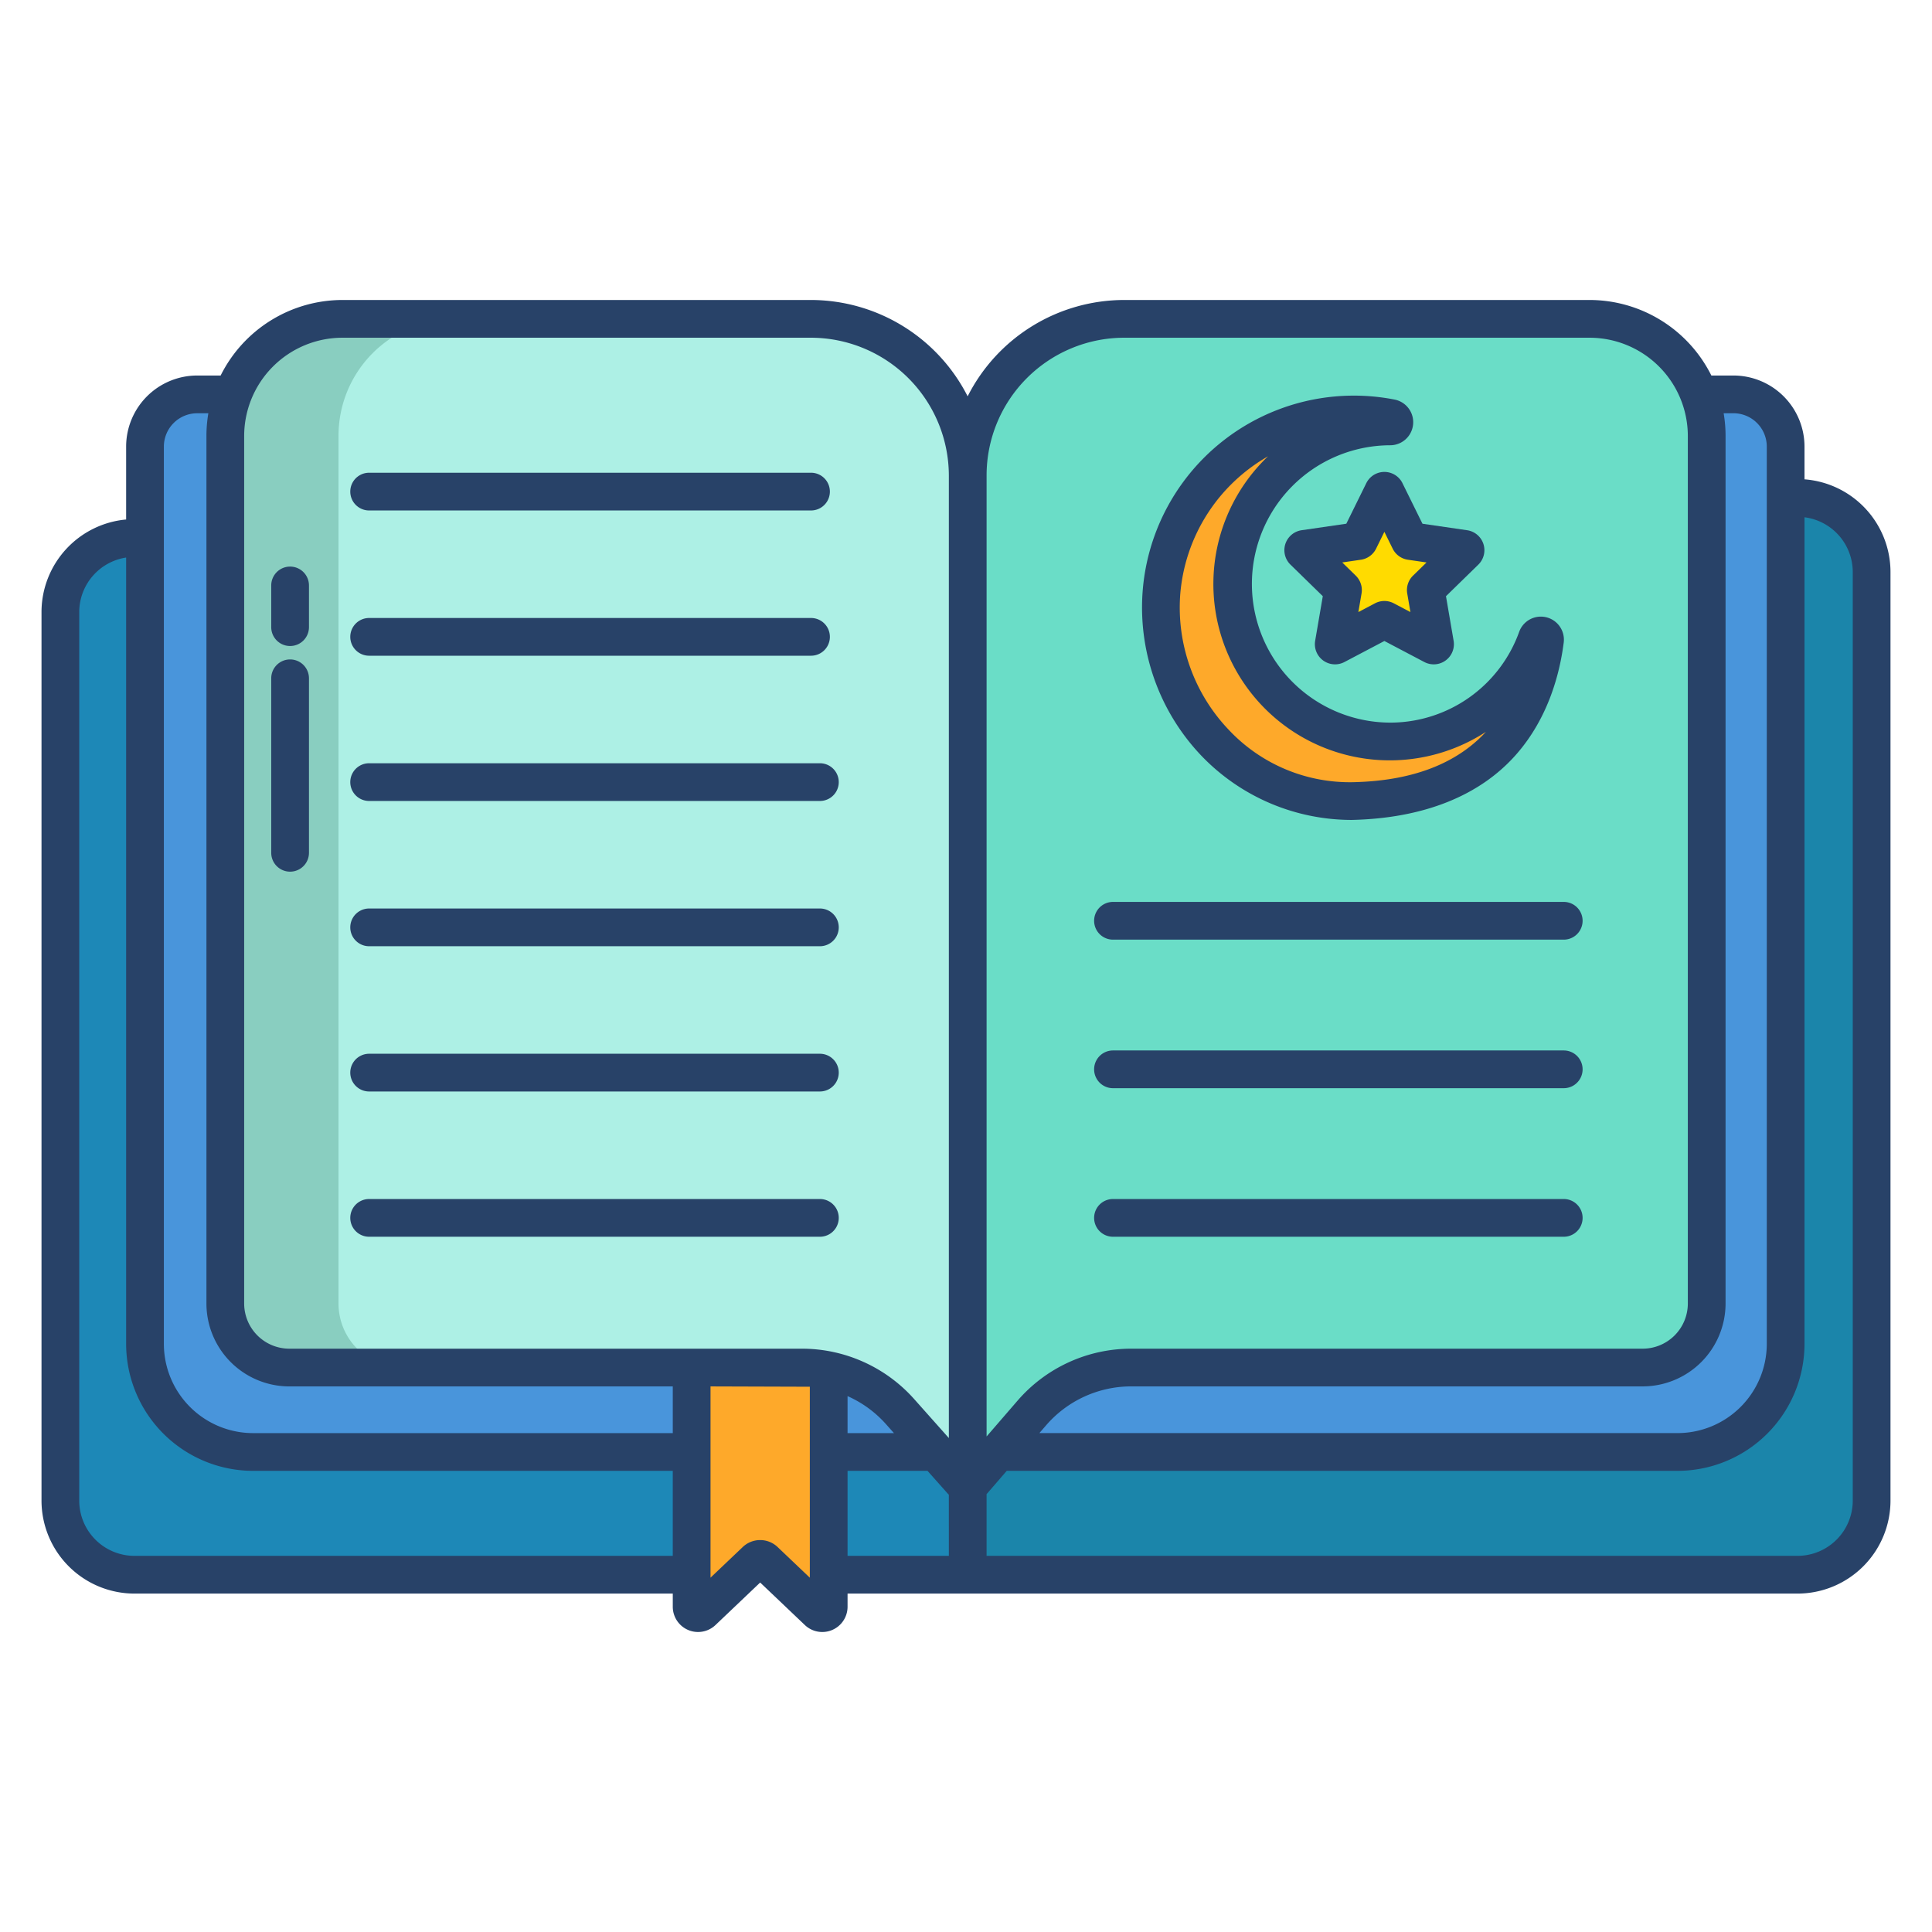 <svg id="Layer_1" height="512" viewBox="0 0 512 512" width="512" xmlns="http://www.w3.org/2000/svg" data-name="Layer 1"><path d="m476.35 131.95h-3.14l-215.27 250.44a2.043 2.043 0 0 1 -1.48.72v34.21h219.89a19.634 19.634 0 0 0 19.65-19.62v-246.13a19.634 19.634 0 0 0 -19.65-19.62z" fill="#1b85aa"/><path d="m254.83 382.41-216.4-239.84h-2.78a19.634 19.634 0 0 0 -19.65 19.62v235.51a19.634 19.634 0 0 0 19.65 19.62h220.81v-34.21a2.058 2.058 0 0 1 -1.63-.7z" fill="#1d88b7"/><path d="m459.38 104.52h-181.835l-21.725 30-17.365-30h-186.195a13.828 13.828 0 0 0 -13.83 13.83v237.8a28.637 28.637 0 0 0 28.64 28.64h377.5a28.637 28.637 0 0 0 28.64-28.64v-237.8a13.828 13.828 0 0 0 -13.83-13.83z" fill="#4995db"/><path d="m214.87 84.5h-124.11a30.969 30.969 0 0 0 -31.05 31.01v229.95a16.962 16.962 0 0 0 16.97 16.95h135.83a34.291 34.291 0 0 1 7.1.74 34.745 34.745 0 0 1 18.92 10.94l9.52 10.7 6.78 7.62a2.058 2.058 0 0 0 1.63.7v-267.19a41.56 41.56 0 0 0 -41.59-41.42z" fill="#adf0e5"/><path d="m450.29 104.52a31.063 31.063 0 0 0 -29.05-20.02h-123.3a41.453 41.453 0 0 0 -41.48 41.42v267.19a2.043 2.043 0 0 0 1.48-.72l6.57-7.6 8.94-10.33a34.805 34.805 0 0 1 26.34-12.05h135.53a16.962 16.962 0 0 0 16.97-16.95v-229.95a31.063 31.063 0 0 0 -2-10.99z" fill="#6addc7"/><path d="m89.71 345.46v-229.95a30.969 30.969 0 0 1 31.05-31.01h-30a30.969 30.969 0 0 0 -31.05 31.01v229.95a16.962 16.962 0 0 0 16.97 16.95h30a16.962 16.962 0 0 1 -16.97-16.95z" fill="#89cec0"/><path d="m368.62 110.8a1.112 1.112 0 0 1 -.24 2.2h-.14a41.752 41.752 0 1 0 .62 83.5 41.3 41.3 0 0 0 38.44-27.37 1.111 1.111 0 0 1 2.14.54c-2.01 15.79-11.29 41.73-50.65 42.61-29.39.67-53.07-25.01-51.02-54.81a51.32 51.32 0 0 1 50.12-47.61 50.718 50.718 0 0 1 10.73.94z" fill="#fea92a"/><path d="m367.19 130.26 6.37 12.94a.382.382 0 0 0 .27.19l14.25 2.07a.348.348 0 0 1 .2.59l-10.32 10.08a.339.339 0 0 0 -.1.3l2.43 14.23a.34.34 0 0 1 -.5.36l-12.75-6.71a.307.307 0 0 0 -.32 0l-12.76 6.71a.342.342 0 0 1 -.5-.36l2.44-14.23a.369.369 0 0 0 -.1-.3l-10.32-10.08a.345.345 0 0 1 .19-.59l14.26-2.07a.364.364 0 0 0 .26-.19l6.38-12.94a.344.344 0 0 1 .62 0z" fill="#ffdb00"/><path d="m212.51 362.41h-29.22v63.38a1.706 1.706 0 0 0 2.88 1.24l14.11-13.43a1.717 1.717 0 0 1 2.35 0l14.11 13.43a1.7 1.7 0 0 0 2.87-1.24v-62.64a34.291 34.291 0 0 0 -7.1-.74z" fill="#fea92a"/><g fill="#284268"><path d="m97.827 173.773h117.1a5 5 0 0 0 0-10h-117.1a5 5 0 0 0 0 10z"/><path d="m217.279 202.268h-119.452a5 5 0 0 0 0 10h119.452a5 5 0 0 0 0-10z"/><path d="m217.279 240.762h-119.452a5 5 0 0 0 0 10h119.452a5 5 0 0 0 0-10z"/><path d="m217.279 279.256h-119.452a5 5 0 0 0 0 10h119.452a5 5 0 0 0 0-10z"/><path d="m217.279 317.751h-119.452a5 5 0 0 0 0 10h119.452a5 5 0 0 0 0-10z"/><path d="m97.827 135.279h117.1a5 5 0 0 0 0-10h-117.1a5 5 0 0 0 0 10z"/><path d="m294.954 249.015h119.453a5 5 0 1 0 0-10h-119.453a5 5 0 0 0 0 10z"/><path d="m294.954 288.383h119.453a5 5 0 0 0 0-10h-119.453a5 5 0 0 0 0 10z"/><path d="m294.954 327.751h119.453a5 5 0 0 0 0-10h-119.453a5 5 0 1 0 0 10z"/><path d="m358.276 217.29c-.416.01.414 0 0 0z"/><path d="m358.276 217.29c18.784-.423 33.87-6.292 43.609-17.433 8.468-9.684 11.479-21.416 12.514-29.553a6.108 6.108 0 0 0 -11.792-2.887 36.343 36.343 0 0 1 -33.814 24.083 36.75 36.75 0 1 1 -.553-73.5h.143a6.112 6.112 0 0 0 1.2-12.109 56.144 56.144 0 0 0 -66.8 51.234 56.969 56.969 0 0 0 15.6 43.157 55.222 55.222 0 0 0 39.893 17.008zm-45.522-59.475a46.376 46.376 0 0 1 23.287-36.886q-1.042.993-2.026 2.055a46.746 46.746 0 0 0 59.768 70.964c-6.924 7.5-17.9 12.95-35.109 13.338a43.976 43.976 0 0 1 -33.068-13.906 46.946 46.946 0 0 1 -12.852-35.565z"/><path d="m371.672 128.046a5.347 5.347 0 0 0 -9.591 0l-5.294 10.744-11.839 1.723a5.348 5.348 0 0 0 -2.963 9.118l8.57 8.365-2.023 11.812a5.346 5.346 0 0 0 7.76 5.636l10.585-5.573 10.588 5.574a5.346 5.346 0 0 0 7.758-5.636l-2.023-11.809 8.567-8.363a5.347 5.347 0 0 0 -2.962-9.12l-11.837-1.723-5.3-10.744zm6.374 21.008-3.585 3.5a5.349 5.349 0 0 0 -1.53 4.724l.843 4.925-4.406-2.32a5.339 5.339 0 0 0 -4.981 0l-4.407 2.32.844-4.926a5.358 5.358 0 0 0 -1.536-4.729l-3.579-3.494 4.948-.72a5.346 5.346 0 0 0 4.018-2.926l2.2-4.469 2.2 4.469a5.349 5.349 0 0 0 4.026 2.927z"/><path d="m478.212 127.028v-8.682a18.852 18.852 0 0 0 -18.832-18.83h-5.852a36.1 36.1 0 0 0 -32.292-20.016h-123.294a46.543 46.543 0 0 0 -41.506 25.531 46.647 46.647 0 0 0 -41.57-25.531h-124.102a36.1 36.1 0 0 0 -32.292 20.016h-6.212a18.852 18.852 0 0 0 -18.833 18.83v19.327a24.659 24.659 0 0 0 -22.427 24.512v235.515a24.659 24.659 0 0 0 24.646 24.617h142.647v3.475a6.7 6.7 0 0 0 11.322 4.855l11.838-11.261 11.836 11.261a6.7 6.7 0 0 0 11.324-4.855v-3.475h251.741a24.659 24.659 0 0 0 24.646-24.617v-246.132a24.657 24.657 0 0 0 -22.788-24.54zm-299.919 285.291h-142.647a14.648 14.648 0 0 1 -14.646-14.619v-235.515a14.636 14.636 0 0 1 12.427-14.431v208.394a33.682 33.682 0 0 0 33.646 33.642h111.22zm0-32.529h-111.22a23.67 23.67 0 0 1 -23.646-23.642v-237.8a8.841 8.841 0 0 1 8.833-8.83h2.956a36.018 36.018 0 0 0 -.509 6v229.943a21.99 21.99 0 0 0 21.977 21.953h101.609zm36.32 38.316-8.539-8.125a6.7 6.7 0 0 0 -9.242 0l-8.539 8.124v-50.691l26.32.084zm36.844-5.787h-26.844v-22.529h21.187l5.29 5.946q.176.2.363.379zm-26.844-32.529v-9.805a29.8 29.8 0 0 1 10.178 7.425l2.117 2.38zm26.844 1.31-9.195-10.336a39.855 39.855 0 0 0 -29.756-13.35h-135.822a11.979 11.979 0 0 1 -11.977-11.953v-229.949a26.064 26.064 0 0 1 26.057-26.012h124.1a36.6 36.6 0 0 1 36.591 36.531zm205.836-35.639v-229.949a36.018 36.018 0 0 0 -.509-6h2.6a8.841 8.841 0 0 1 8.832 8.83v237.8a23.67 23.67 0 0 1 -23.645 23.642h-169.126l1.783-2.062a29.8 29.8 0 0 1 22.563-10.314h135.525a21.99 21.99 0 0 0 21.977-21.947zm-195.836-219.536a36.5 36.5 0 0 1 36.485-36.425h123.294a26.064 26.064 0 0 1 26.057 26.012v229.949a11.979 11.979 0 0 1 -11.977 11.953h-135.525a39.8 39.8 0 0 0 -30.128 13.774l-8.206 9.492zm229.543 271.775a14.648 14.648 0 0 1 -14.646 14.617h-214.9v-16.365c.092-.095.181-.192.268-.292l5.075-5.87h177.77a33.682 33.682 0 0 0 33.645-33.642v-219.066a14.639 14.639 0 0 1 12.788 14.486z"/><path d="m76.879 174.756a5 5 0 0 0 -5 5v46.244a5 5 0 0 0 10 0v-46.244a5 5 0 0 0 -5-5z"/><path d="m76.879 150.152a5 5 0 0 0 -5 5v11.048a5 5 0 0 0 10 0v-11.048a5 5 0 0 0 -5-5z"/></g></svg>